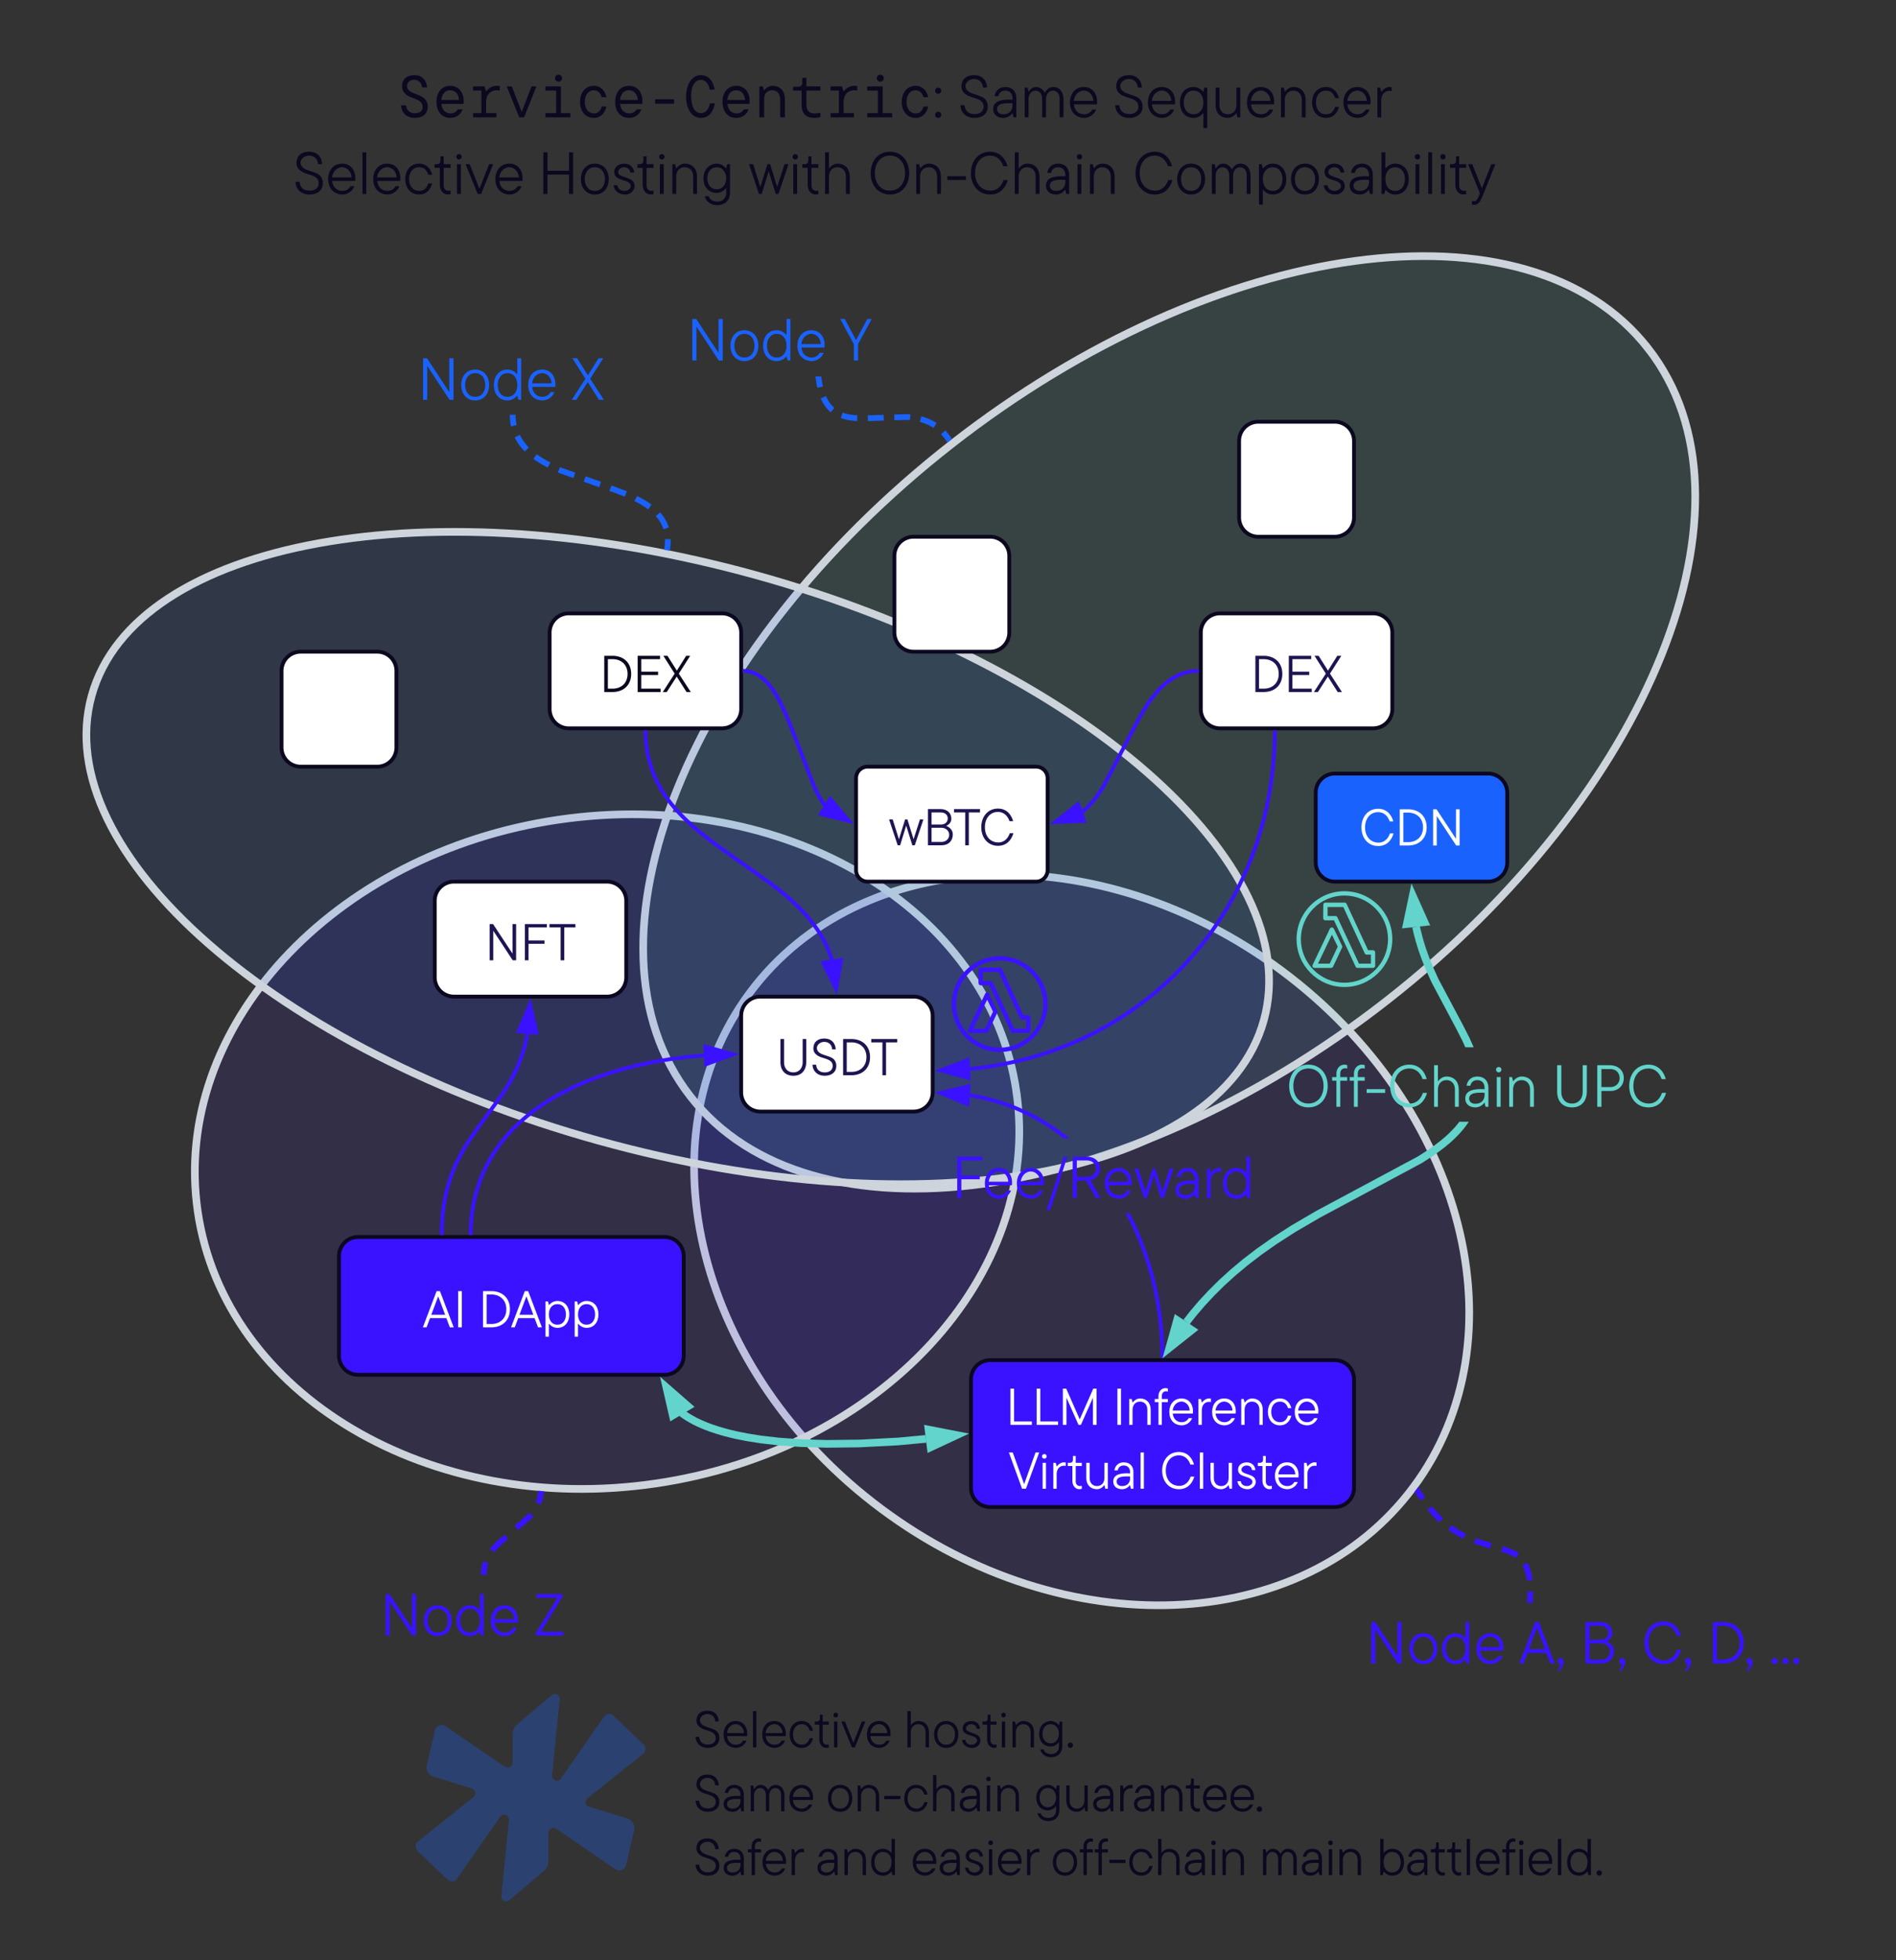 <svg xmlns="http://www.w3.org/2000/svg" xmlns:xlink="http://www.w3.org/1999/xlink" xmlns:lucid="lucid" width="990" height="1023"><rect width="100%" height="100%" fill="#333333" stroke="none"/><g transform="translate(-773 369)" lucid:page-tab-id="0_0"><path d="M1511.02 407.1c-57.75 77.53-182.12 82.63-277.8 11.37-95.66-71.25-126.4-191.87-68.66-269.4 57.75-77.55 182.13-82.64 277.8-11.4 95.67 71.27 126.4 191.9 68.66 269.43z" stroke="#ced4db" stroke-width="4" fill="#3a12ff" fill-opacity=".1"/><path d="M1303.7 200.7c14 95.66-70.33 187.22-188.36 204.5-118.03 17.3-225.07-46.25-239.08-141.9-14-95.67 70.32-187.23 188.35-204.52 118.04-17.28 225.08 46.26 239.1 141.92z" stroke="#ced4db" stroke-width="4" fill="#3a12ff" fill-opacity=".1"/><path d="M1633.6-187.14c62.64 80.28 1.45 232.73-136.67 340.5-138.13 107.76-300.88 130.03-363.5 49.75-62.65-80.27-1.46-232.72 136.66-340.48 138.12-107.77 300.87-130.05 363.5-49.76z" stroke="#ced4db" stroke-width="4" fill="#62d4cb" fill-opacity=".1"/><path d="M1432.9 163.47c-22.55 81.53-177.85 109.72-346.87 62.95-169-46.76-287.74-150.77-265.18-232.3C843.4-87.43 998.7-115.6 1167.73-68.85c169.02 46.77 287.74 150.77 265.18 232.3z" stroke="#ced4db" stroke-width="4" fill="#1a62fd" fill-opacity=".1"/><path d="M1060-38.9a10 10 0 0 1 10-10h80a10 10 0 0 1 10 10v40a10 10 0 0 1-10 10h-80a10 10 0 0 1-10-10z" stroke="#0c0820" stroke-width="2" fill="#fff"/><use xlink:href="#a" transform="matrix(1,0,0,1,1065,-43.902) translate(21.107 36.042)"/><path d="M1220 37.1a6 6 0 0 1 6-6h88a6 6 0 0 1 6 6v48a6 6 0 0 1-6 6h-88a6 6 0 0 1-6-6z" stroke="#0c0820" stroke-width="2" fill="#fff"/><use xlink:href="#b" transform="matrix(1,0,0,1,1225,36.098) translate(12.04 36.042)"/><path d="M1160 161.1a10 10 0 0 1 10-10h80a10 10 0 0 1 10 10v40a10 10 0 0 1-10 10h-80a10 10 0 0 1-10-10z" stroke="#0c0820" stroke-width="2" fill="#fff"/><use xlink:href="#c" transform="matrix(1,0,0,1,1165,156.098) translate(13.24 36.042)"/><path d="M1000 101.1a10 10 0 0 1 10-10h80a10 10 0 0 1 10 10v40a10 10 0 0 1-10 10h-80a10 10 0 0 1-10-10z" stroke="#0c0820" stroke-width="2" fill="#fff"/><use xlink:href="#d" transform="matrix(1,0,0,1,1005,96.098) translate(21.267 36.042)"/><path d="M1400-38.9a10 10 0 0 1 10-10h80a10 10 0 0 1 10 10v40a10 10 0 0 1-10 10h-80a10 10 0 0 1-10-10z" stroke="#0c0820" stroke-width="2" fill="#fff"/><use xlink:href="#e" transform="matrix(1,0,0,1,1405,-43.902) translate(21.107 36.042)"/><path d="M1240-78.9a10 10 0 0 1 10-10h40a10 10 0 0 1 10 10v40a10 10 0 0 1-10 10h-40a10 10 0 0 1-10-10zM1420-138.9a10 10 0 0 1 10-10h40a10 10 0 0 1 10 10v40a10 10 0 0 1-10 10h-40a10 10 0 0 1-10-10zM920-18.9a10 10 0 0 1 10-10h40a10 10 0 0 1 10 10v40a10 10 0 0 1-10 10h-40a10 10 0 0 1-10-10z" stroke="#0c0820" stroke-width="2" fill="#fff"/><path d="M1162-18.87l.9.1.9.13.9.2.87.25.88.32.88.4.9.44.93.54.95.65 1 .77 1.07.93 1.14 1.13 1.24 1.38 1.37 1.76 1.56 2.26 1.83 3.07 2.27 4.44 3.33 7.6 13.53 34.8 2.28 4.45 1.84 3.06 1.34 1.97" stroke="#3a12ff" stroke-width="2" stroke-linejoin="round" fill="none"/><path d="M1162.06-19.84l-.06 1.94-1-.03v-1.95z" stroke="#3a12ff" stroke-width=".05" fill="#3a12ff"/><path d="M1216.25 59.4l-14.58-3.55 4.87-7.9z" stroke="#3a12ff" stroke-width="2" fill="#3a12ff"/><path d="M1398-18.87l-.73.02-1.65.16-1.58.25-1.53.34-1.5.43-1.47.53-1.48.63-1.5.75-1.5.9-1.56 1.04-1.63 1.24-1.7 1.5-1.85 1.82-2 2.27-2.3 2.92-2.7 3.97-3.6 6.04-19.03 36.32-2.73 3.96-2.28 2.92-2.02 2.27-1.84 1.83-1.7 1.5-.13.08" stroke="#3a12ff" stroke-width="2" stroke-linejoin="round" fill="none"/><path d="M1399-17.93l-1 .03-.06-1.95 1.06-.03z" stroke="#3a12ff" stroke-width=".05" fill="#3a12ff"/><path d="M1324.04 59.98l11.8-9.27 3.2 8.7z" stroke="#3a12ff" stroke-width="2" fill="#3a12ff"/><path d="M1438.63 13.1l-.15 7.15-.5 8-.83 7.83-1.13 7.7-1.44 7.54-1.74 7.4-2.02 7.24-2.3 7.1-2.58 6.93-2.85 6.77-3.13 6.62-3.37 6.44-3.63 6.28-3.87 6.1-4.1 5.92-4.36 5.73-4.58 5.54-4.8 5.34-5.03 5.13-5.23 4.9-5.43 4.7-5.64 4.47-5.83 4.23-6 4-6.2 3.75-6.37 3.5-6.53 3.24-6.7 2.98-6.86 2.72-7.02 2.44-7.16 2.17-7.33 1.88-7.47 1.58-7.62 1.3-7.76.97-1.6.14" stroke="#3a12ff" stroke-width="2" stroke-linejoin="round" fill="none"/><path d="M1439.6 13.15l-1.95-.04.02-1h1.95z" stroke="#3a12ff" stroke-width=".05" fill="#3a12ff"/><path d="M1264.23 189.6l14.02-5.34.46 9.25z" stroke="#3a12ff" stroke-width="2" fill="#3a12ff"/><path d="M1110.02 13.1l.04 1.9.17 2.77.28 2.64.38 2.54.47 2.44.56 2.37.65 2.3.74 2.28.82 2.23.93 2.2 1.03 2.2 1.16 2.22 1.28 2.22 1.43 2.26 1.6 2.3 1.82 2.4 2.06 2.48 2.38 2.64 2.78 2.83 3.35 3.15 4.2 3.6 5.76 4.58 11.6 8.36 20.6 14.57 5.78 4.56 4.2 3.62 3.34 3.13 2.77 2.84 2.37 2.63 2.06 2.5 1.8 2.37 1.62 2.3 1.43 2.27 1.28 2.22 1.16 2.2 1.03 2.2.93 2.22.83 2.23.66 1.98" stroke="#3a12ff" stroke-width="2" stroke-linejoin="round" fill="none"/><path d="M1111 13.1l-1.95.04-.02-1.04h1.94z" stroke="#3a12ff" stroke-width=".05" fill="#3a12ff"/><path d="M1209.54 146.9l-6.63-13.46 9.18-1.33z" stroke="#3a12ff" stroke-width="2" fill="#3a12ff"/><path d="M1130 506a6 6 0 0 1 6-6h588a6 6 0 0 1 6 6v118a6 6 0 0 1-6 6h-588a6 6 0 0 1-6-6z" fill="#fff" fill-opacity="0"/><use xlink:href="#f" transform="matrix(1,0,0,1,1135,505) translate(0 37.917)"/><use xlink:href="#g" transform="matrix(1,0,0,1,1135,505) translate(109.733 37.917)"/><use xlink:href="#h" transform="matrix(1,0,0,1,1135,505) translate(0 71.25)"/><use xlink:href="#i" transform="matrix(1,0,0,1,1135,505) translate(69.28 71.25)"/><use xlink:href="#j" transform="matrix(1,0,0,1,1135,505) translate(178.027 71.25)"/><use xlink:href="#k" transform="matrix(1,0,0,1,1135,505) translate(0 104.583)"/><use xlink:href="#l" transform="matrix(1,0,0,1,1135,505) translate(63.76 104.583)"/><use xlink:href="#m" transform="matrix(1,0,0,1,1135,505) translate(113.52 104.583)"/><use xlink:href="#n" transform="matrix(1,0,0,1,1135,505) translate(186.693 104.583)"/><use xlink:href="#o" transform="matrix(1,0,0,1,1135,505) translate(295.52 104.583)"/><use xlink:href="#p" transform="matrix(1,0,0,1,1135,505) translate(356.613 104.583)"/><path d="M980-185.5a6 6 0 0 1 6-6h108a6 6 0 0 1 6 6v27a6 6 0 0 1-6 6H986a6 6 0 0 1-6-6z" fill="none"/><use xlink:href="#q" transform="matrix(1,0,0,1,980,-191.5) translate(11.156 31.167)"/><use xlink:href="#r" transform="matrix(1,0,0,1,980,-191.5) translate(91.08 31.167)"/><path d="M1120-206.5a6 6 0 0 1 6-6h108a6 6 0 0 1 6 6v28a6 6 0 0 1-6 6h-108a6 6 0 0 1-6-6z" fill="none"/><use xlink:href="#q" transform="matrix(1,0,0,1,1120,-212.508) translate(11.731 31.667)"/><use xlink:href="#s" transform="matrix(1,0,0,1,1120,-212.508) translate(91.656 31.667)"/><path d="M1200.5-171.02l.33 2.18.4 1.9m1.7 5.25l.57 1.25.72 1.3.73 1.12.76.98.8.88.8.8.42.34m4.77 2.75l1.14.4 1.57.42 1.9.36 2.44.27 1.07.04m5.53.02l8.3-.25m5.5-.16l7.13-.2 1.16.14m5.44.96l1.05.28 1.88.65 1.7.72 1.56.8 1.37.86m4.23 3.57l1.17 1.32 1.26 1.64.17.25" stroke="#1a62fd" stroke-width="3" stroke-linejoin="round" fill="none"/><path d="M1201.98-171.2l-2.92.42-.25-1.73h3zM1270.05-139.84l-1.18.87-1.16.93-.92-1.38 2.46-1.64z" stroke="#1a62fd" stroke-width=".05" fill="#1a62fd"/><path d="M1121.46-83.34l.06-.4.17-1.67.04-1.55v-.66m-.9-5.63l-.4-1.1-.44-1.07-.53-1.06-.6-1.05-.7-1.07-.8-1.07-.82-.94m-4.23-3.8l-1.82-1.3-2.46-1.5-3.06-1.63m-5.2-2.37l-8.02-3.02m-5.38-1.92l-8.08-2.86m-5.38-1.9l-6.88-2.44-1.16-.52m-5.17-2.43l-2.62-1.4-2.8-1.72-1.9-1.3m-4.3-3.73l-.77-.78-1.13-1.34-1-1.3-.85-1.3-.75-1.3-.46-.93m-1.82-5.4l-.15-.7-.25-1.62-.15-1.7v-.2" stroke="#1a62fd" stroke-width="3" stroke-linejoin="round" fill="none"/><path d="M1122.92-83.14l-.26 1.56-2.9-.55.25-1.48zM1042.2-151l-2.94.07-.05-1.58h2.96z" stroke="#1a62fd" stroke-width=".05" fill="#1a62fd"/><path d="M920-334a6 6 0 0 1 6-6h628a6 6 0 0 1 6 6v68a6 6 0 0 1-6 6H926a6 6 0 0 1-6-6z" fill="none"/><use xlink:href="#t" transform="matrix(1,0,0,1,920,-340) translate(60.051 32.222)"/><use xlink:href="#u" transform="matrix(1,0,0,1,920,-340) translate(353.118 32.222)"/><use xlink:href="#v" transform="matrix(1,0,0,1,920,-340) translate(433.944 32.222)"/><use xlink:href="#w" transform="matrix(1,0,0,1,920,-340) translate(5.918 72.2)"/><use xlink:href="#x" transform="matrix(1,0,0,1,920,-340) translate(133.94 72.2)"/><use xlink:href="#y" transform="matrix(1,0,0,1,920,-340) translate(243.887 72.2)"/><use xlink:href="#z" transform="matrix(1,0,0,1,920,-340) translate(306.264 72.2)"/><use xlink:href="#A" transform="matrix(1,0,0,1,920,-340) translate(444.553 72.2)"/><path d="M950 286.54a10 10 0 0 1 10-10h160a10 10 0 0 1 10 10v51.94a10 10 0 0 1-10 10H960a10 10 0 0 1-10-10z" stroke="#0c0820" stroke-width="2" fill="#3a12ff"/><use xlink:href="#B" transform="matrix(1,0,0,1,955,281.538) translate(38.653 42.167)"/><use xlink:href="#C" transform="matrix(1,0,0,1,955,281.538) translate(67.8 42.167)"/><path d="M1280 350.82a10 10 0 0 1 10-10h180a10 10 0 0 1 10 10v56.67a10 10 0 0 1-10 10h-180a10 10 0 0 1-10-10z" stroke="#0c0820" stroke-width="2" fill="#3a12ff"/><use xlink:href="#D" transform="matrix(1,0,0,1,1285,345.825) translate(13.213 28.76)"/><use xlink:href="#E" transform="matrix(1,0,0,1,1285,345.825) translate(69.053 28.76)"/><use xlink:href="#F" transform="matrix(1,0,0,1,1285,345.825) translate(14.467 62.094)"/><use xlink:href="#G" transform="matrix(1,0,0,1,1285,345.825) translate(93.64 62.094)"/><path d="M1364.55 267.37l2.62 5.56 2.44 5.8 2.25 6.05 2.04 6.28 1.8 6.5 1.57 6.67 1.3 6.86 1.05 7 .75 7.15.45 7.25.13 6.3-1.95.04-.13-6.26-.45-7.17-.74-7.05-1.02-6.93-1.3-6.78-1.54-6.6-1.8-6.42-2-6.2-2.23-5.97-2.42-5.73-2.58-5.5-2.17-4.14h2.2zm-81.76-65.18l4.5.95 4.43 1.13 4.33 1.3 4.24 1.48 4.17 1.66 4.1 1.82 4.03 2 3.96 2.18 3.9 2.36 3.85 2.56 3.8 2.74 3.53 2.8h-3.14l-1.6-1.24-3.7-2.7-3.78-2.5-3.83-2.33-3.9-2.13-3.96-1.97-4.03-1.8-4.08-1.6-4.17-1.46-4.25-1.28-4.34-1.12-4.43-.94-3.17-.53.33-1.93z" stroke="#3a12ff" stroke-width=".05" fill="#3a12ff"/><path d="M1380.97 339.82h-1.94l-.03-1 1.95-.04z" fill="#3a12ff"/><path stroke="#3a12ff" stroke-width=".05" fill="#3a12ff"/><path d="M1278.08 207.15l-13.85-5.75 14.6-3.5z" fill="#3a12ff"/><path d="M1278.94 208.56l-17.86-7.42 18.8-4.5zm-11.57-6.9l9.84 4.07.54-6.56z" stroke="#3a12ff" stroke-width=".05" fill="#3a12ff"/><use xlink:href="#H" transform="matrix(1,0,0,1,1270.051,225.191) translate(0 31.111)"/><path d="M1460 44.7a10 10 0 0 1 10-10h80a10 10 0 0 1 10 10v36.4a10 10 0 0 1-10 10h-80a10 10 0 0 1-10-10z" stroke="#0c0820" stroke-width="2" fill="#1a62fd"/><use xlink:href="#I" transform="matrix(1,0,0,1,1465,39.703) translate(17.693 32.542)"/><path d="M1539.34 217.24l-1.08 1.5-1.23 1.58-1.38 1.62-1.58 1.7-1.82 1.8-2.13 1.94-2.53 2.12-3.1 2.36-3.88 2.74-5.25 3.37-53.22 28.5-12.8 7.47-9.72 6.25-8.16 5.73-7.1 5.47-6.38 5.33-5.8 5.27-5.3 5.26-4.92 5.3-4.58 5.37-3.27 4.2-3.1-2.45 3.32-4.25 4.68-5.5 5.03-5.42 5.43-5.37 5.9-5.38 6.48-5.43 7.25-5.57 8.3-5.83 9.87-6.35 12.92-7.55 53.14-28.46 5.06-3.24 3.75-2.64 2.95-2.27 2.4-2 2-1.82 1.7-1.7 1.48-1.57 1.27-1.5 1.12-1.4h4.8zm-24.4-100.33l1.15 4.4 1.4 4.55 1.72 4.8 2.13 5.25 2.77 6.1 12.74 23.93 3.28 6.43 1.8 3.96.48 1.18h-4.28l-1.56-3.42-3.22-6.33-12.78-24-2.86-6.3-2.2-5.4-1.76-4.95-1.46-4.7-1.2-4.56-.62-2.75 3.86-.86z" stroke="#62d4cb" stroke-width=".05" fill="#62d4cb"/><path d="M1395.34 325.1l-11.76 9.33 4.04-14.45z" fill="#62d4cb"/><path d="M1398.7 324.97l-18.65 14.78 6.4-22.92zm-11.58 4.14l4.86-3.85-3.2-2.12z" stroke="#62d4cb" stroke-width=".05" fill="#62d4cb"/><path d="M1516.8 112.23l-9.2.98 3.1-14.67z" fill="#62d4cb"/><path d="M1519.72 113.9l-14.62 1.56 4.9-23.28zm-9.63-2.94l3.8-.4-2.53-5.67z" stroke="#62d4cb" stroke-width=".05" fill="#62d4cb"/><use xlink:href="#J" transform="matrix(1,0,0,1,1444.782,177.498) translate(0 31.111)"/><use xlink:href="#K" transform="matrix(1,0,0,1,1444.782,177.498) translate(138.693 31.111)"/><path d="M1128.96 368.4l.16.12 1.42 1 1.6 1.04 1.8 1.06 2.02 1.1 2.32 1.1 2.66 1.16 3.1 1.18 3.6 1.2 4.23 1.24 5.05 1.24 6.06 1.22 7.38 1.17 9.05 1.04 11.24.82 13.98.42 17.23-.2 20.32-1.06 14.26-1.34" stroke="#62d4cb" stroke-width="4" stroke-linejoin="round" fill="none"/><path d="M1120.96 355.03l11.3 9.86-7.95 4.75zM1272.58 379.94l-13.6 6.34-1.13-9.2z" stroke="#62d4cb" stroke-width="4" fill="#62d4cb"/><path d="M1018.76 274.54l.06-2.87.23-3.7.38-3.52.5-3.4.62-3.28.75-3.17.85-3.07.98-3 1.08-2.92 1.2-2.85 1.33-2.8 1.45-2.76 1.56-2.73 1.7-2.68 1.85-2.67 2-2.63 2.16-2.6 2.34-2.62 2.54-2.6 2.75-2.57 2.97-2.56 3.25-2.57 3.53-2.57 3.84-2.55 4.2-2.54 4.58-2.5 5.02-2.5 5.5-2.45 6-2.37 6.58-2.3 7.2-2.16 7.8-2 8.48-1.8 9.12-1.54 9.7-1.23 7.64-.64" stroke="#3a12ff" stroke-width="2" stroke-linejoin="round" fill="none"/><path d="M1019.74 274.53l-.02 1h-1.95l.02-1.04z" stroke="#3a12ff" stroke-width=".05" fill="#3a12ff"/><path d="M1155.77 181.22l-14.08 5.18-.37-9.26z" stroke="#3a12ff" stroke-width="2" fill="#3a12ff"/><path d="M1003.66 274.54l.08-3.9.28-4.43.42-4.05.56-3.76.67-3.53.78-3.33.9-3.2 1-3.08 1.12-3.02 1.27-3.02 1.44-3.06 1.67-3.2 2-3.44 2.54-4 3.96-5.7 12.9-17.7 2.54-4 2-3.45 1.66-3.2 1.44-3.05 1.27-3.02 1.13-3.03 1-3.08.9-3.2.77-3.33.43-2.27" stroke="#3a12ff" stroke-width="2" stroke-linejoin="round" fill="none"/><path d="M1004.64 274.53l-.02 1h-1.96l.03-1.04z" stroke="#3a12ff" stroke-width=".05" fill="#3a12ff"/><path d="M1049.72 155.32l3.38 14.62-9.23-.8z" stroke="#3a12ff" stroke-width="2" fill="#3a12ff"/><path d="M960 458.9a6 6 0 0 1 6-6h108a6 6 0 0 1 6 6v28a6 6 0 0 1-6 6H966a6 6 0 0 1-6-6z" fill="none"/><g><use xlink:href="#L" transform="matrix(1,0,0,1,960,452.892) translate(11.591 31.667)"/><use xlink:href="#M" transform="matrix(1,0,0,1,960,452.892) translate(91.516 31.667)"/></g><path d="M1025.66 451.4l.06-1.05.4-2.27.5-1.78m3.33-6.07l.47-.64 2.52-2.74 4.45-3.88m5.23-4.56l7.8-6.8.04-.06m3.55-5.93l.37-.86.66-2.32.32-1.83" stroke="#3a12ff" stroke-width="3" stroke-linejoin="round" fill="none"/><path d="M1027.13 451.44l-.08 1.45h-2.95l.1-1.63zM1057.05 409.25l-.15 1.55-2.94-.28.15-1.52z" stroke="#3a12ff" stroke-width=".05" fill="#3a12ff"/><path d="M1480 473.5a6 6 0 0 1 6-6h228a6 6 0 0 1 6 6v28a6 6 0 0 1-6 6h-228a6 6 0 0 1-6-6z" fill="none"/><g><use xlink:href="#L" transform="matrix(1,0,0,1,1480,467.492) translate(6.227 31.667)"/><use xlink:href="#N" transform="matrix(1,0,0,1,1480,467.492) translate(86.151 31.667)"/><use xlink:href="#O" transform="matrix(1,0,0,1,1480,467.492) translate(118.102 31.667)"/><use xlink:href="#P" transform="matrix(1,0,0,1,1480,467.492) translate(150.271 31.667)"/><use xlink:href="#Q" transform="matrix(1,0,0,1,1480,467.492) translate(184.618 31.667)"/><use xlink:href="#R" transform="matrix(1,0,0,1,1480,467.492) translate(216.787 31.667)"/></g><path d="M1513.45 409.54l2.46 3.7m3.57 4.7l1.14 1.43 3.65 3.87 1.28 1.15m4.56 3.74l1.2.9 3.6 2.27 2.75 1.44m5.42 2.34l.2.1 7.42 2.3.83.23m5.68 1.66l2.75.8 2.23.9 1.56.8 1.2.77.34.25m3.92 4.36l.45.82.6 1.33.54 1.6.5 2 .43 2.63v.04m.28 5.9l-.02 3.35-.06 1.07" stroke="#3a12ff" stroke-width="3" stroke-linejoin="round" fill="none"/><path d="M1514.7 408.76l-2.45 1.63-.58-.88.95-1.22.93-1.28zM1573.4 466.05l-.1 1.44h-2.95l.1-1.63z" stroke="#3a12ff" stroke-width=".05" fill="#3a12ff"/><path d="M1108.8 546.3c1.56-1.2 1.68-3.46.24-4.87l-15.72-15.06c-1.44-1.4-3.84-1.2-4.92.44l-22.56 32.4c-1.44 2.16-4.8.86-4.56-1.74l3.96-39.64c.24-2.28-2.4-3.7-4.2-2.17l-18.12 15.38c-1.44 1.2-2.28 3.03-2.28 4.98v14.85c0 2.06-2.28 3.25-3.96 2.17l-31.08-21.23c-2.04-1.42-4.92-.34-5.52 2.16l-4.2 18.2c-.6 2.6.84 5.2 3.36 5.95l20.16 6.3c1.92.64 2.4 3.13.84 4.43L991.2 592c-1.56 1.2-1.56 3.48-.24 4.9l15.72 15.04c1.44 1.4 3.84 1.2 4.92-.43l22.56-32.38c1.44-2.16 4.8-.86 4.56 1.74l-3.96 39.64c-.24 2.27 2.4 3.68 4.2 2.17l18.12-15.38c1.44-1.2 2.28-3.05 2.28-5v-14.84c0-2.06 2.28-3.25 3.96-2.16l31.08 21.23c2.04 1.4 4.92.32 5.52-2.17l4.2-18.2c.6-2.6-.84-5.2-3.36-6.06l-20.28-6.28c-1.92-.55-2.4-3.15-.72-4.34l29.04-23.18z" stroke="#000" stroke-opacity="0" fill="#1a62fd" fill-opacity=".3"/><path d="M1295 177.75c-12.55 0-22.75-10.2-22.75-22.75s10.2-22.75 22.75-22.75 22.75 10.2 22.75 22.75-10.2 22.75-22.75 22.75zm0-47.75c-13.8 0-25 11.2-25 25s11.2 25 25 25 25-11.2 25-25-11.2-25-25-25zm-7.7 37.8h-6.1l7.25-15.1 3.05 6.25-4.2 8.85zm2.15-18.25c-.2-.4-.6-.65-1.05-.65-.4 0-.8.25-1 .65l-9 18.9c-.15.35-.15.75.05 1.1.2.3.6.5.95.5h8.65c.4 0 .8-.25 1-.65l4.7-9.95c.15-.3.15-.65 0-1l-4.3-8.9zm19.35 18.25h-6.2l-11.3-24.2c-.15-.4-.55-.65-1-.65h-4.1v-4.7h8.2l11.2 24.2c.2.4.6.65 1.05.65h2.15v4.7zm1.1-7h-2.55l-11.2-24.15c-.2-.45-.6-.7-1-.7h-10.1c-.6 0-1.1.5-1.1 1.15l-.05 6.95c0 .3.15.6.35.8.2.25.5.35.8.35h4.5l11.3 24.2c.15.4.55.65 1 .65h8.05c.65 0 1.15-.5 1.15-1.15v-6.95c0-.6-.5-1.15-1.15-1.15z" stroke="#000" stroke-opacity="0" fill="#3a12ff"/><path d="M1475 143.85c-12.55 0-22.75-10.2-22.75-22.75s10.2-22.75 22.75-22.75 22.75 10.2 22.75 22.75-10.2 22.75-22.75 22.75zm0-47.75c-13.8 0-25 11.2-25 25s11.2 25 25 25 25-11.2 25-25-11.2-25-25-25zm-7.7 37.8h-6.1l7.25-15.1 3.05 6.25-4.2 8.85zm2.15-18.25c-.2-.4-.6-.65-1.05-.65-.4 0-.8.25-1 .65l-9 18.9c-.15.35-.15.75.05 1.1.2.3.6.5.95.5h8.65c.4 0 .8-.25 1-.65l4.7-9.95c.15-.3.15-.65 0-1l-4.3-8.9zm19.35 18.25h-6.2l-11.3-24.2c-.15-.4-.55-.65-1-.65h-4.1v-4.7h8.2l11.2 24.2c.2.4.6.65 1.05.65h2.15v4.7zm1.1-7h-2.55l-11.2-24.15c-.2-.45-.6-.7-1-.7h-10.1c-.6 0-1.1.5-1.1 1.15l-.05 6.95c0 .3.15.6.35.8.2.25.5.35.8.35h4.5l11.3 24.2c.15.4.55.65 1 .65h8.05c.65 0 1.15-.5 1.15-1.15v-6.95c0-.6-.5-1.15-1.15-1.15z" stroke="#000" stroke-opacity="0" fill="#62d4cb"/><defs><path fill="#0c0820" d="M610-350C610-141 473-8 267 0H89v-700h178c206 8 343 141 343 350zm-70 0c0-167-109-277-273-285H159v570h108c164-8 273-118 273-285" id="S"/><path fill="#0c0820" d="M159-328v263h373V0H89v-700h433v65H159v242h325v65H159" id="T"/><path fill="#0c0820" d="M325-355L556 0h-82L284-298 92 0H15l230-355L26-700h80l181 287 180-287h78" id="U"/><g id="a"><use transform="matrix(0.027,0,0,0.027,0,0)" xlink:href="#S"/><use transform="matrix(0.027,0,0,0.027,17.44,0)" xlink:href="#T"/><use transform="matrix(0.027,0,0,0.027,32.56,0)" xlink:href="#U"/></g><path fill="#1f1452" d="M481-117l123-383h67L504 0h-47L338-381 221 0h-47L7-500h70l121 383 119-383h45" id="V"/><path fill="#1f1452" d="M441-376c63 22 134 83 129 174C565-75 479 0 349 0H89v-700h249c118 3 199 67 204 181 2 75-49 123-101 143zm31-143c0-73-57-116-134-116H159v233h179c77 2 134-43 134-117zm28 317c1-80-68-137-151-137H159v274h190c83 2 152-57 151-137" id="W"/><path fill="#1f1452" d="M303 0h-70v-635H17v-65h502v65H303V0" id="X"/><path fill="#1f1452" d="M368 10C170 10 44-146 44-350s126-360 324-360c161 0 256 111 292 244h-70c-31-94-104-179-222-179-159 0-254 129-254 295S209-60 368-55c121 4 196-84 227-179h70C628-100 532 10 368 10" id="Y"/><g id="b"><use transform="matrix(0.027,0,0,0.027,0,0)" xlink:href="#V"/><use transform="matrix(0.027,0,0,0.027,18.08,0)" xlink:href="#W"/><use transform="matrix(0.027,0,0,0.027,33.653,0)" xlink:href="#X"/><use transform="matrix(0.027,0,0,0.027,47.147,0)" xlink:href="#Y"/></g><path fill="#1f1452" d="M334 10C177 10 84-93 84-251v-449h70v449c-2 114 69 197 180 196 110 1 180-82 180-196v-449h70v449C580-94 491 10 334 10" id="Z"/><path fill="#1f1452" d="M505-180C504-57 411 10 279 10 142 10 49-77 44-204h70c6 93 67 150 166 149 89 2 155-44 155-125 0-141-183-136-277-191-51-30-99-73-97-154 4-120 87-185 212-185 135 0 212 82 221 209h-70c-4-85-62-144-151-144-109 0-185 104-120 185 70 88 264 76 323 176 19 27 29 61 29 104" id="aa"/><path fill="#1f1452" d="M610-350C610-141 473-8 267 0H89v-700h178c206 8 343 141 343 350zm-70 0c0-167-109-277-273-285H159v570h108c164-8 273-118 273-285" id="ab"/><g id="c"><use transform="matrix(0.027,0,0,0.027,0,0)" xlink:href="#Z"/><use transform="matrix(0.027,0,0,0.027,17.813,0)" xlink:href="#aa"/><use transform="matrix(0.027,0,0,0.027,32.587,0)" xlink:href="#ab"/><use transform="matrix(0.027,0,0,0.027,49.227,0)" xlink:href="#X"/></g><path fill="#1f1452" d="M531-129v-571h70V0h-66L159-571V0H89v-700h66" id="ac"/><path fill="#1f1452" d="M514-700v65H159v252h309v65H159V0H89v-700h425" id="ad"/><g id="d"><use transform="matrix(0.027,0,0,0.027,0,0)" xlink:href="#ac"/><use transform="matrix(0.027,0,0,0.027,18.4,0)" xlink:href="#ad"/><use transform="matrix(0.027,0,0,0.027,33.173,0)" xlink:href="#X"/></g><path fill="#1f1452" d="M159-328v263h373V0H89v-700h433v65H159v242h325v65H159" id="ae"/><path fill="#1f1452" d="M325-355L556 0h-82L284-298 92 0H15l230-355L26-700h80l181 287 180-287h78" id="af"/><g id="e"><use transform="matrix(0.027,0,0,0.027,0,0)" xlink:href="#ab"/><use transform="matrix(0.027,0,0,0.027,17.44,0)" xlink:href="#ae"/><use transform="matrix(0.027,0,0,0.027,32.56,0)" xlink:href="#af"/></g><path fill="#0c0820" d="M505-180C504-57 411 10 279 10 142 10 49-77 44-204h70c6 93 67 150 166 149 89 2 155-44 155-125 0-141-183-136-277-191-51-30-99-73-97-154 4-120 87-185 212-185 135 0 212 82 221 209h-70c-4-85-62-144-151-144-109 0-185 104-120 185 70 88 264 76 323 176 19 27 29 61 29 104" id="ag"/><path fill="#0c0820" d="M274-510c152 0 240 127 220 292H106c8 94 72 167 170 167 61 0 108-26 139-79h65C454-55 373 11 274 10 127 3 39-98 39-250c0-149 90-260 235-260zm158 233c1-120-122-218-236-151-47 27-85 84-91 151h327" id="ah"/><path fill="#0c0820" d="M142 0H77v-700h65V0" id="ai"/><path fill="#0c0820" d="M274 10C129 10 39-101 39-250s90-260 235-260c122 0 194 85 218 187h-65c-20-70-68-126-153-126-108 0-170 86-170 199S166-51 274-51c86 0 132-55 153-126h65C468-74 395 10 274 10" id="aj"/><path fill="#0c0820" d="M286 2C181 35 104-45 104-150v-289H15v-61c58 4 100-4 100-60v-73h54v133h117v61H169v290c-5 73 49 113 117 92V2" id="ak"/><path fill="#0c0820" d="M137 0H72v-500h65V0zm-32-580c-25 1-46-20-45-45-1-26 20-45 45-45 26-1 46 19 45 45 1 25-20 46-45 45" id="al"/><path fill="#0c0820" d="M240-87l163-413h68L269 0h-58L7-500h70" id="am"/><g id="f"><use transform="matrix(0.027,0,0,0.027,0,0)" xlink:href="#ag"/><use transform="matrix(0.027,0,0,0.027,14.773,0)" xlink:href="#ah"/><use transform="matrix(0.027,0,0,0.027,29.093,0)" xlink:href="#ai"/><use transform="matrix(0.027,0,0,0.027,34.933,0)" xlink:href="#ah"/><use transform="matrix(0.027,0,0,0.027,49.253,0)" xlink:href="#aj"/><use transform="matrix(0.027,0,0,0.027,63.013,0)" xlink:href="#ak"/><use transform="matrix(0.027,0,0,0.027,71.547,0)" xlink:href="#al"/><use transform="matrix(0.027,0,0,0.027,77.12,0)" xlink:href="#am"/><use transform="matrix(0.027,0,0,0.027,89.6,0)" xlink:href="#ah"/></g><path fill="#0c0820" d="M288-449c-90-1-146 65-146 159V0H77v-700h65v268h5c26-39 81-80 147-78 126 5 199 90 199 220V0h-65v-290c2-92-54-159-140-159" id="an"/><path fill="#0c0820" d="M274 10C129 10 39-101 39-250s90-260 235-260 235 111 235 260S419 10 274 10zm0-61c108 0 170-86 170-199s-62-199-170-199-170 86-170 199S166-51 274-51" id="ao"/><path fill="#0c0820" d="M372-205c66 103-25 223-149 215C121 3 51-53 39-145h65c7 57 53 94 119 94 77 0 139-68 90-124-69-78-261-46-261-195 0-157 246-184 310-66 15 23 23 49 25 76h-65c-6-55-44-89-106-89-83 0-134 85-70 131 61 40 186 52 226 113" id="ap"/><path fill="#0c0820" d="M283-449c-90-1-146 65-146 159V0H72v-500h48l17 68h5c26-39 81-80 147-78 126 5 199 90 199 220V0h-65v-290c2-92-54-159-140-159" id="aq"/><path fill="#0c0820" d="M487-17c-4 129-84 204-214 207-109 1-192-62-212-151h65c18 55 73 91 147 90 87 2 151-59 149-146v-79h-5c-30 39-84 79-154 79C125-17 39-122 39-263c0-142 86-240 224-247 70 0 124 39 154 78h5l17-68h48v483zM263-78c99 0 159-82 159-185 0-104-60-186-159-186-100 0-159 82-159 186S163-78 263-78" id="ar"/><path fill="#0c0820" d="M91 10c-28 1-53-24-52-52-1-28 24-53 52-52 28-1 53 24 52 52 1 28-24 53-52 52" id="as"/><g id="g"><use transform="matrix(0.027,0,0,0.027,0,0)" xlink:href="#an"/><use transform="matrix(0.027,0,0,0.027,14.933,0)" xlink:href="#ao"/><use transform="matrix(0.027,0,0,0.027,29.547,0)" xlink:href="#ap"/><use transform="matrix(0.027,0,0,0.027,40.88,0)" xlink:href="#ak"/><use transform="matrix(0.027,0,0,0.027,49.413,0)" xlink:href="#al"/><use transform="matrix(0.027,0,0,0.027,54.987,0)" xlink:href="#aq"/><use transform="matrix(0.027,0,0,0.027,69.787,0)" xlink:href="#ar"/><use transform="matrix(0.027,0,0,0.027,84.693,0)" xlink:href="#as"/></g><path fill="#0c0820" d="M245-510c112 0 185 72 185 185V0h-48l-17-68h-5c-26 40-83 80-154 78C109 8 40-46 40-140c0-144 160-166 325-156 9-92-38-153-120-153-68-1-107 39-118 94H62c14-91 80-155 183-155zM213-51c103 0 166-72 152-186-118-3-255-7-260 97 1 58 45 90 108 89" id="at"/><path fill="#0c0820" d="M560-510c108 6 165 89 165 204V0h-65v-306c1-82-37-142-112-143-70 0-117 66-117 143V0h-65v-306c2-80-39-142-112-143-71 0-117 66-117 143V0H72v-500h48l17 68h5c23-37 62-78 123-78 73 0 123 52 145 99 25-48 74-102 150-99" id="au"/><g id="h"><use transform="matrix(0.027,0,0,0.027,0,0)" xlink:href="#ag"/><use transform="matrix(0.027,0,0,0.027,14.773,0)" xlink:href="#at"/><use transform="matrix(0.027,0,0,0.027,28.027,0)" xlink:href="#au"/><use transform="matrix(0.027,0,0,0.027,49.147,0)" xlink:href="#ah"/></g><path fill="#0c0820" d="M351-234H39v-63h312v63" id="av"/><g id="i"><use transform="matrix(0.027,0,0,0.027,0,0)" xlink:href="#ao"/><use transform="matrix(0.027,0,0,0.027,14.613,0)" xlink:href="#aq"/><use transform="matrix(0.027,0,0,0.027,29.413,0)" xlink:href="#av"/><use transform="matrix(0.027,0,0,0.027,39.813,0)" xlink:href="#aj"/><use transform="matrix(0.027,0,0,0.027,53.84,0)" xlink:href="#an"/><use transform="matrix(0.027,0,0,0.027,68.773,0)" xlink:href="#at"/><use transform="matrix(0.027,0,0,0.027,82.027,0)" xlink:href="#al"/><use transform="matrix(0.027,0,0,0.027,87.6,0)" xlink:href="#aq"/></g><path fill="#0c0820" d="M266 10C140 5 67-80 67-210v-290h65v290c-2 92 54 159 140 159 90 1 146-65 146-159v-290h65V0h-48l-17-68h-5c-26 39-81 80-147 78" id="aw"/><path fill="#0c0820" d="M313-441c-106-21-176 52-176 155V0H72v-500h48l17 68h5c28-42 96-94 171-74v65" id="ax"/><g id="j"><use transform="matrix(0.027,0,0,0.027,0,0)" xlink:href="#ar"/><use transform="matrix(0.027,0,0,0.027,14.907,0)" xlink:href="#aw"/><use transform="matrix(0.027,0,0,0.027,29.707,0)" xlink:href="#at"/><use transform="matrix(0.027,0,0,0.027,42.96,0)" xlink:href="#ax"/><use transform="matrix(0.027,0,0,0.027,50.987,0)" xlink:href="#at"/><use transform="matrix(0.027,0,0,0.027,64.24,0)" xlink:href="#aq"/><use transform="matrix(0.027,0,0,0.027,78.773,0)" xlink:href="#ak"/><use transform="matrix(0.027,0,0,0.027,87.04,0)" xlink:href="#ah"/><use transform="matrix(0.027,0,0,0.027,101.36,0)" xlink:href="#ah"/><use transform="matrix(0.027,0,0,0.027,115.147,0)" xlink:href="#as"/></g><path fill="#0c0820" d="M282-643c-68-22-122 19-117 92v51h117v61H165V0h-65v-439H28v-61h72v-50c-4-105 77-185 182-152v59" id="ay"/><g id="k"><use transform="matrix(0.027,0,0,0.027,0,0)" xlink:href="#ag"/><use transform="matrix(0.027,0,0,0.027,14.773,0)" xlink:href="#at"/><use transform="matrix(0.027,0,0,0.027,27.76,0)" xlink:href="#ay"/><use transform="matrix(0.027,0,0,0.027,35.067,0)" xlink:href="#ah"/><use transform="matrix(0.027,0,0,0.027,49.387,0)" xlink:href="#ax"/></g><path fill="#0c0820" d="M269 10C125 10 39-101 39-250s86-260 230-260c71 0 129 39 160 78h5v-268h65V0h-48l-17-68h-5c-32 39-88 78-160 78zm0-61c107 0 165-87 165-199s-58-199-165-199-165 87-165 199S162-51 269-51" id="az"/><g id="l"><use transform="matrix(0.027,0,0,0.027,0,0)" xlink:href="#at"/><use transform="matrix(0.027,0,0,0.027,13.253,0)" xlink:href="#aq"/><use transform="matrix(0.027,0,0,0.027,28.053,0)" xlink:href="#az"/></g><g id="m"><use transform="matrix(0.027,0,0,0.027,0,0)" xlink:href="#ah"/><use transform="matrix(0.027,0,0,0.027,14.053,0)" xlink:href="#at"/><use transform="matrix(0.027,0,0,0.027,27.307,0)" xlink:href="#ap"/><use transform="matrix(0.027,0,0,0.027,38.907,0)" xlink:href="#al"/><use transform="matrix(0.027,0,0,0.027,44.48,0)" xlink:href="#ah"/><use transform="matrix(0.027,0,0,0.027,58.8,0)" xlink:href="#ax"/></g><g id="n"><use transform="matrix(0.027,0,0,0.027,0,0)" xlink:href="#ao"/><use transform="matrix(0.027,0,0,0.027,14.347,0)" xlink:href="#ay"/><use transform="matrix(0.027,0,0,0.027,22.187,0)" xlink:href="#ay"/><use transform="matrix(0.027,0,0,0.027,29.493,0)" xlink:href="#av"/><use transform="matrix(0.027,0,0,0.027,39.893,0)" xlink:href="#aj"/><use transform="matrix(0.027,0,0,0.027,53.92,0)" xlink:href="#an"/><use transform="matrix(0.027,0,0,0.027,68.853,0)" xlink:href="#at"/><use transform="matrix(0.027,0,0,0.027,82.107,0)" xlink:href="#al"/><use transform="matrix(0.027,0,0,0.027,87.68,0)" xlink:href="#aq"/></g><g id="o"><use transform="matrix(0.027,0,0,0.027,0,0)" xlink:href="#au"/><use transform="matrix(0.027,0,0,0.027,21.12,0)" xlink:href="#at"/><use transform="matrix(0.027,0,0,0.027,34.373,0)" xlink:href="#al"/><use transform="matrix(0.027,0,0,0.027,39.947,0)" xlink:href="#aq"/></g><path fill="#0c0820" d="M307 10c-72 0-128-39-160-78h-5L125 0H77v-700h65v268h5c31-39 89-78 160-78 144 0 230 111 230 260S451 10 307 10zm0-61c107 0 165-87 165-199s-58-199-165-199-165 87-165 199S200-51 307-51" id="aA"/><g id="p"><use transform="matrix(0.027,0,0,0.027,0,0)" xlink:href="#aA"/><use transform="matrix(0.027,0,0,0.027,15.093,0)" xlink:href="#at"/><use transform="matrix(0.027,0,0,0.027,28.08,0)" xlink:href="#ak"/><use transform="matrix(0.027,0,0,0.027,36.613,0)" xlink:href="#ak"/><use transform="matrix(0.027,0,0,0.027,45.147,0)" xlink:href="#ai"/><use transform="matrix(0.027,0,0,0.027,50.987,0)" xlink:href="#ah"/><use transform="matrix(0.027,0,0,0.027,65.04,0)" xlink:href="#ay"/><use transform="matrix(0.027,0,0,0.027,72.88,0)" xlink:href="#al"/><use transform="matrix(0.027,0,0,0.027,78.453,0)" xlink:href="#ah"/><use transform="matrix(0.027,0,0,0.027,92.773,0)" xlink:href="#ai"/><use transform="matrix(0.027,0,0,0.027,98.613,0)" xlink:href="#az"/><use transform="matrix(0.027,0,0,0.027,113.973,0)" xlink:href="#as"/></g><path fill="#1a62fd" d="M531-129v-571h70V0h-66L159-571V0H89v-700h66" id="aB"/><path fill="#1a62fd" d="M274 10C129 10 39-101 39-250s90-260 235-260 235 111 235 260S419 10 274 10zm0-61c108 0 170-86 170-199s-62-199-170-199-170 86-170 199S166-51 274-51" id="aC"/><path fill="#1a62fd" d="M269 10C125 10 39-101 39-250s86-260 230-260c71 0 129 39 160 78h5v-268h65V0h-48l-17-68h-5c-32 39-88 78-160 78zm0-61c107 0 165-87 165-199s-58-199-165-199-165 87-165 199S162-51 269-51" id="aD"/><path fill="#1a62fd" d="M274-510c152 0 240 127 220 292H106c8 94 72 167 170 167 61 0 108-26 139-79h65C454-55 373 11 274 10 127 3 39-98 39-250c0-149 90-260 235-260zm158 233c1-120-122-218-236-151-47 27-85 84-91 151h327" id="aE"/><g id="q"><use transform="matrix(0.031,0,0,0.031,0,0)" xlink:href="#aB"/><use transform="matrix(0.031,0,0,0.031,21.467,0)" xlink:href="#aC"/><use transform="matrix(0.031,0,0,0.031,38.516,0)" xlink:href="#aD"/><use transform="matrix(0.031,0,0,0.031,56.436,0)" xlink:href="#aE"/></g><path fill="#1a62fd" d="M325-355L556 0h-82L284-298 92 0H15l230-355L26-700h80l181 287 180-287h78" id="aF"/><use transform="matrix(0.031,0,0,0.031,0,0)" xlink:href="#aF" id="r"/><path fill="#1a62fd" d="M269-344l190-356h73L302-274V0h-70v-274L2-700h76" id="aG"/><use transform="matrix(0.031,0,0,0.031,0,0)" xlink:href="#aG" id="s"/><path fill="#0c0820" d="M525-173C521-51 436 9 308 10 168 8 86-72 75-202h85c6 80 63 135 149 134 75-1 131-33 131-104 0-134-172-138-256-194-48-33-94-82-92-164 5-116 86-180 207-180 131 0 206 84 216 207h-85c-6-76-52-124-131-129-96-6-156 89-103 164 43 60 170 81 233 122 53 31 98 85 96 173" id="aH"/><path fill="#0c0820" d="M512-134C481-53 411 10 303 10 154 10 70-106 70-260s84-270 233-270c157 0 243 133 223 304H133v-66h343l-29 57c4-15 6-27 6-35-3-103-52-185-150-185-104 0-151 85-153 195 2 109 50 189 153 195 63 0 104-28 128-69h81" id="aI"/><path fill="#0c0820" d="M535-451c-140-23-230 56-230 187v194h173V0H85v-70h140v-380H85v-70h194l23 82h5c37-55 129-112 228-87v74" id="aJ"/><path fill="#0c0820" d="M260 0L50-520h85L306-80h-8l169-440h83L342 0h-82" id="aK"/><path fill="#0c0820" d="M100 0v-70h180v-380H100v-70h260v450h160V0H100zm279-658c1 32-27 59-59 58-32 1-60-26-59-58-1-34 26-60 59-60s60 26 59 60" id="aL"/><path fill="#0c0820" d="M525-181C502-78 433 10 313 10 167 10 80-107 80-259c0-153 86-271 233-271 120 0 190 88 212 191h-80c-17-61-58-116-132-116-101 0-153 88-153 196 0 107 53 190 153 194 73 3 117-55 132-116h80" id="aM"/><path fill="#0c0820" d="M140-229v-75h320v75H140" id="aN"/><path fill="#0c0820" d="M545-235C520-106 455 10 310 10c-341 0-327-725 0-720 145 2 208 116 231 245h-82c-14-81-61-165-149-165-169 0-190 265-144 426 20 71 63 134 144 134 91 0 136-83 152-165h83" id="aO"/><path fill="#0c0820" d="M306-455c-87 0-136 59-136 148V0H90v-520h59l18 65h5c24-37 83-77 148-75 127 5 200 91 200 221V0h-80v-307c-2-88-49-148-134-148" id="aP"/><path fill="#0c0820" d="M280-207c0 91 46 143 138 142 31 0 63-4 97-11v72c-30 9-64 14-101 14-140-1-214-75-214-213v-247H55v-65c69-2 155 18 155-60v-90h70v145h235v70H280v243" id="aQ"/><path fill="#0c0820" d="M91-396c-28 1-53-24-52-52-1-28 24-53 52-52 28-1 53 24 52 52 1 28-24 53-52 52zm0 406c-28 1-53-24-52-52-1-28 24-53 52-52 28-1 53 24 52 52 1 28-24 53-52 52" id="aR"/><g id="t"><use transform="matrix(0.031,0,0,0.031,0,0)" xlink:href="#aH"/><use transform="matrix(0.031,0,0,0.031,18.667,0)" xlink:href="#aI"/><use transform="matrix(0.031,0,0,0.031,37.333,0)" xlink:href="#aJ"/><use transform="matrix(0.031,0,0,0.031,56,0)" xlink:href="#aK"/><use transform="matrix(0.031,0,0,0.031,74.667,0)" xlink:href="#aL"/><use transform="matrix(0.031,0,0,0.031,93.333,0)" xlink:href="#aM"/><use transform="matrix(0.031,0,0,0.031,112,0)" xlink:href="#aI"/><use transform="matrix(0.031,0,0,0.031,130.667,0)" xlink:href="#aN"/><use transform="matrix(0.031,0,0,0.031,149.333,0)" xlink:href="#aO"/><use transform="matrix(0.031,0,0,0.031,168,0)" xlink:href="#aI"/><use transform="matrix(0.031,0,0,0.031,186.667,0)" xlink:href="#aP"/><use transform="matrix(0.031,0,0,0.031,205.333,0)" xlink:href="#aQ"/><use transform="matrix(0.031,0,0,0.031,224,0)" xlink:href="#aJ"/><use transform="matrix(0.031,0,0,0.031,242.667,0)" xlink:href="#aL"/><use transform="matrix(0.031,0,0,0.031,261.333,0)" xlink:href="#aM"/><use transform="matrix(0.031,0,0,0.031,280,0)" xlink:href="#aR"/></g><g id="u"><use transform="matrix(0.031,0,0,0.031,0,0)" xlink:href="#ag"/><use transform="matrix(0.031,0,0,0.031,17.236,0)" xlink:href="#at"/><use transform="matrix(0.031,0,0,0.031,32.698,0)" xlink:href="#au"/><use transform="matrix(0.031,0,0,0.031,57.338,0)" xlink:href="#ah"/></g><path fill="#0c0820" d="M269-510c72 0 128 39 160 78h5l17-68h48v680h-65V-68h-5c-31 39-89 78-160 78C125 10 39-101 39-250s86-260 230-260zm0 459c107 0 165-87 165-199s-58-199-165-199-165 87-165 199S162-51 269-51" id="aS"/><g id="v"><use transform="matrix(0.031,0,0,0.031,0,0)" xlink:href="#ag"/><use transform="matrix(0.031,0,0,0.031,17.236,0)" xlink:href="#ah"/><use transform="matrix(0.031,0,0,0.031,33.942,0)" xlink:href="#aS"/><use transform="matrix(0.031,0,0,0.031,51.707,0)" xlink:href="#aw"/><use transform="matrix(0.031,0,0,0.031,68.973,0)" xlink:href="#ah"/><use transform="matrix(0.031,0,0,0.031,85.68,0)" xlink:href="#aq"/><use transform="matrix(0.031,0,0,0.031,102.947,0)" xlink:href="#aj"/><use transform="matrix(0.031,0,0,0.031,119.311,0)" xlink:href="#ah"/><use transform="matrix(0.031,0,0,0.031,136.018,0)" xlink:href="#ax"/></g><g id="w"><use transform="matrix(0.031,0,0,0.031,0,0)" xlink:href="#ag"/><use transform="matrix(0.031,0,0,0.031,17.236,0)" xlink:href="#ah"/><use transform="matrix(0.031,0,0,0.031,33.942,0)" xlink:href="#ai"/><use transform="matrix(0.031,0,0,0.031,40.756,0)" xlink:href="#ah"/><use transform="matrix(0.031,0,0,0.031,57.462,0)" xlink:href="#aj"/><use transform="matrix(0.031,0,0,0.031,73.516,0)" xlink:href="#ak"/><use transform="matrix(0.031,0,0,0.031,83.471,0)" xlink:href="#al"/><use transform="matrix(0.031,0,0,0.031,89.973,0)" xlink:href="#am"/><use transform="matrix(0.031,0,0,0.031,104.533,0)" xlink:href="#ah"/></g><path fill="#0c0820" d="M521-390v-310h70V0h-70v-325H159V0H89v-700h70v310h362" id="aT"/><g id="x"><use transform="matrix(0.031,0,0,0.031,0,0)" xlink:href="#aT"/><use transform="matrix(0.031,0,0,0.031,21.156,0)" xlink:href="#ao"/><use transform="matrix(0.031,0,0,0.031,38.204,0)" xlink:href="#ap"/><use transform="matrix(0.031,0,0,0.031,51.427,0)" xlink:href="#ak"/><use transform="matrix(0.031,0,0,0.031,61.382,0)" xlink:href="#al"/><use transform="matrix(0.031,0,0,0.031,67.884,0)" xlink:href="#aq"/><use transform="matrix(0.031,0,0,0.031,85.151,0)" xlink:href="#ar"/></g><path fill="#0c0820" d="M481-117l123-383h67L504 0h-47L338-381 221 0h-47L7-500h70l121 383 119-383h45" id="aU"/><g id="y"><use transform="matrix(0.031,0,0,0.031,0,0)" xlink:href="#aU"/><use transform="matrix(0.031,0,0,0.031,21.093,0)" xlink:href="#al"/><use transform="matrix(0.031,0,0,0.031,27.596,0)" xlink:href="#ak"/><use transform="matrix(0.031,0,0,0.031,37.551,0)" xlink:href="#an"/></g><path fill="#0c0820" d="M368 10C170 10 44-146 44-350s126-360 324-360 325 155 325 360S566 10 368 10zm0-65c160 0 255-128 255-295s-95-295-255-295c-159 0-254 129-254 295S209-55 368-55" id="aV"/><path fill="#0c0820" d="M368 10C170 10 44-146 44-350s126-360 324-360c161 0 256 111 292 244h-70c-31-94-104-179-222-179-159 0-254 129-254 295S209-60 368-55c121 4 196-84 227-179h70C628-100 532 10 368 10" id="aW"/><g id="z"><use transform="matrix(0.031,0,0,0.031,0,0)" xlink:href="#aV"/><use transform="matrix(0.031,0,0,0.031,22.929,0)" xlink:href="#aq"/><use transform="matrix(0.031,0,0,0.031,40.196,0)" xlink:href="#av"/><use transform="matrix(0.031,0,0,0.031,52.329,0)" xlink:href="#aW"/><use transform="matrix(0.031,0,0,0.031,74.231,0)" xlink:href="#an"/><use transform="matrix(0.031,0,0,0.031,91.653,0)" xlink:href="#at"/><use transform="matrix(0.031,0,0,0.031,107.116,0)" xlink:href="#al"/><use transform="matrix(0.031,0,0,0.031,113.618,0)" xlink:href="#aq"/></g><path fill="#0c0820" d="M302 10c-71 0-129-39-160-78h-5v248H72v-680h48l17 68h5c32-39 88-78 160-78 144 0 230 111 230 260S446 10 302 10zm0-61c107 0 165-87 165-199s-58-199-165-199-165 87-165 199S195-51 302-51" id="aX"/><path fill="#0c0820" d="M399-500h68L246 50c-37 80-53 124-135 135-11 0-24-3-39-8v-59c91 30 107-67 134-129L7-500h70L240-94" id="aY"/><g id="A"><use transform="matrix(0.031,0,0,0.031,0,0)" xlink:href="#aW"/><use transform="matrix(0.031,0,0,0.031,21.902,0)" xlink:href="#ao"/><use transform="matrix(0.031,0,0,0.031,38.951,0)" xlink:href="#au"/><use transform="matrix(0.031,0,0,0.031,63.591,0)" xlink:href="#aX"/><use transform="matrix(0.031,0,0,0.031,81.356,0)" xlink:href="#ao"/><use transform="matrix(0.031,0,0,0.031,98.404,0)" xlink:href="#ap"/><use transform="matrix(0.031,0,0,0.031,111.938,0)" xlink:href="#at"/><use transform="matrix(0.031,0,0,0.031,127.4,0)" xlink:href="#aA"/><use transform="matrix(0.031,0,0,0.031,145.32,0)" xlink:href="#al"/><use transform="matrix(0.031,0,0,0.031,151.822,0)" xlink:href="#ai"/><use transform="matrix(0.031,0,0,0.031,158.636,0)" xlink:href="#al"/><use transform="matrix(0.031,0,0,0.031,165.138,0)" xlink:href="#ak"/><use transform="matrix(0.031,0,0,0.031,174.782,0)" xlink:href="#aY"/></g><path fill="#fff" d="M602 0h-75l-67-178H144L77 0H5l266-700h65zM436-243L302-600 168-243h268" id="aZ"/><path fill="#fff" d="M159 0H89v-700h70V0" id="ba"/><g id="B"><use transform="matrix(0.027,0,0,0.027,0,0)" xlink:href="#aZ"/><use transform="matrix(0.027,0,0,0.027,16.187,0)" xlink:href="#ba"/></g><path fill="#fff" d="M610-350C610-141 473-8 267 0H89v-700h178c206 8 343 141 343 350zm-70 0c0-167-109-277-273-285H159v570h108c164-8 273-118 273-285" id="bb"/><path fill="#fff" d="M302 10c-71 0-129-39-160-78h-5v248H72v-680h48l17 68h5c32-39 88-78 160-78 144 0 230 111 230 260S446 10 302 10zm0-61c107 0 165-87 165-199s-58-199-165-199-165 87-165 199S195-51 302-51" id="bc"/><g id="C"><use transform="matrix(0.027,0,0,0.027,0,0)" xlink:href="#bb"/><use transform="matrix(0.027,0,0,0.027,16.907,0)" xlink:href="#aZ"/><use transform="matrix(0.027,0,0,0.027,33.093,0)" xlink:href="#bc"/><use transform="matrix(0.027,0,0,0.027,48.32,0)" xlink:href="#bc"/></g><path fill="#fff" d="M503 0H89v-700h70v635h344V0" id="bd"/><path fill="#fff" d="M415-106l262-594h64V0h-70v-524L438 0h-47L159-524V0H89v-700h65" id="be"/><g id="D"><use transform="matrix(0.027,0,0,0.027,0,0)" xlink:href="#bd"/><use transform="matrix(0.027,0,0,0.027,13.68,0)" xlink:href="#bd"/><use transform="matrix(0.027,0,0,0.027,27.36,0)" xlink:href="#be"/></g><path fill="#fff" d="M283-449c-90-1-146 65-146 159V0H72v-500h48l17 68h5c26-39 81-80 147-78 126 5 199 90 199 220V0h-65v-290c2-92-54-159-140-159" id="bf"/><path fill="#fff" d="M282-643c-68-22-122 19-117 92v51h117v61H165V0h-65v-439H28v-61h72v-50c-4-105 77-185 182-152v59" id="bg"/><path fill="#fff" d="M274-510c152 0 240 127 220 292H106c8 94 72 167 170 167 61 0 108-26 139-79h65C454-55 373 11 274 10 127 3 39-98 39-250c0-149 90-260 235-260zm158 233c1-120-122-218-236-151-47 27-85 84-91 151h327" id="bh"/><path fill="#fff" d="M313-441c-106-21-176 52-176 155V0H72v-500h48l17 68h5c28-42 96-94 171-74v65" id="bi"/><path fill="#fff" d="M274 10C129 10 39-101 39-250s90-260 235-260c122 0 194 85 218 187h-65c-20-70-68-126-153-126-108 0-170 86-170 199S166-51 274-51c86 0 132-55 153-126h65C468-74 395 10 274 10" id="bj"/><g id="E"><use transform="matrix(0.027,0,0,0.027,0,0)" xlink:href="#ba"/><use transform="matrix(0.027,0,0,0.027,6.613,0)" xlink:href="#bf"/><use transform="matrix(0.027,0,0,0.027,21.147,0)" xlink:href="#bg"/><use transform="matrix(0.027,0,0,0.027,28.453,0)" xlink:href="#bh"/><use transform="matrix(0.027,0,0,0.027,42.773,0)" xlink:href="#bi"/><use transform="matrix(0.027,0,0,0.027,50.8,0)" xlink:href="#bh"/><use transform="matrix(0.027,0,0,0.027,65.12,0)" xlink:href="#bf"/><use transform="matrix(0.027,0,0,0.027,79.92,0)" xlink:href="#bj"/><use transform="matrix(0.027,0,0,0.027,93.947,0)" xlink:href="#bh"/></g><path fill="#fff" d="M307-88l220-612h71L342 0h-75L12-700h75" id="bk"/><path fill="#fff" d="M137 0H72v-500h65V0zm-32-580c-25 1-46-20-45-45-1-26 20-45 45-45 26-1 46 19 45 45 1 25-20 46-45 45" id="bl"/><path fill="#fff" d="M286 2C181 35 104-45 104-150v-289H15v-61c58 4 100-4 100-60v-73h54v133h117v61H169v290c-5 73 49 113 117 92V2" id="bm"/><path fill="#fff" d="M266 10C140 5 67-80 67-210v-290h65v290c-2 92 54 159 140 159 90 1 146-65 146-159v-290h65V0h-48l-17-68h-5c-26 39-81 80-147 78" id="bn"/><path fill="#fff" d="M245-510c112 0 185 72 185 185V0h-48l-17-68h-5c-26 40-83 80-154 78C109 8 40-46 40-140c0-144 160-166 325-156 9-92-38-153-120-153-68-1-107 39-118 94H62c14-91 80-155 183-155zM213-51c103 0 166-72 152-186-118-3-255-7-260 97 1 58 45 90 108 89" id="bo"/><path fill="#fff" d="M142 0H77v-700h65V0" id="bp"/><g id="F"><use transform="matrix(0.027,0,0,0.027,0,0)" xlink:href="#bk"/><use transform="matrix(0.027,0,0,0.027,16,0)" xlink:href="#bl"/><use transform="matrix(0.027,0,0,0.027,21.573,0)" xlink:href="#bi"/><use transform="matrix(0.027,0,0,0.027,30.667,0)" xlink:href="#bm"/><use transform="matrix(0.027,0,0,0.027,38.933,0)" xlink:href="#bn"/><use transform="matrix(0.027,0,0,0.027,53.733,0)" xlink:href="#bo"/><use transform="matrix(0.027,0,0,0.027,66.987,0)" xlink:href="#bp"/></g><path fill="#fff" d="M368 10C170 10 44-146 44-350s126-360 324-360c161 0 256 111 292 244h-70c-31-94-104-179-222-179-159 0-254 129-254 295S209-60 368-55c121 4 196-84 227-179h70C628-100 532 10 368 10" id="bq"/><path fill="#fff" d="M372-205c66 103-25 223-149 215C121 3 51-53 39-145h65c7 57 53 94 119 94 77 0 139-68 90-124-69-78-261-46-261-195 0-157 246-184 310-66 15 23 23 49 25 76h-65c-6-55-44-89-106-89-83 0-134 85-70 131 61 40 186 52 226 113" id="br"/><g id="G"><use transform="matrix(0.027,0,0,0.027,0,0)" xlink:href="#bq"/><use transform="matrix(0.027,0,0,0.027,18.773,0)" xlink:href="#bp"/><use transform="matrix(0.027,0,0,0.027,24.613,0)" xlink:href="#bn"/><use transform="matrix(0.027,0,0,0.027,39.413,0)" xlink:href="#br"/><use transform="matrix(0.027,0,0,0.027,50.747,0)" xlink:href="#bm"/><use transform="matrix(0.027,0,0,0.027,59.013,0)" xlink:href="#bh"/><use transform="matrix(0.027,0,0,0.027,73.333,0)" xlink:href="#bi"/></g><path fill="#3a12ff" d="M514-700v65H159v252h309v65H159V0H89v-700h425" id="bs"/><path fill="#3a12ff" d="M274-510c152 0 240 127 220 292H106c8 94 72 167 170 167 61 0 108-26 139-79h65C454-55 373 11 274 10 127 3 39-98 39-250c0-149 90-260 235-260zm158 233c1-120-122-218-236-151-47 27-85 84-91 151h327" id="bt"/><path fill="#3a12ff" d="M62 200H0l288-900h62" id="bu"/><path fill="#3a12ff" d="M551-495c0 102-75 175-163 193L562 0h-81L313-295H159V0H89v-700h244c127 4 218 81 218 205zm-70 0c1-82-64-140-148-140H159v275h174c81 2 149-56 148-135" id="bv"/><path fill="#3a12ff" d="M481-117l123-383h67L504 0h-47L338-381 221 0h-47L7-500h70l121 383 119-383h45" id="bw"/><path fill="#3a12ff" d="M245-510c112 0 185 72 185 185V0h-48l-17-68h-5c-26 40-83 80-154 78C109 8 40-46 40-140c0-144 160-166 325-156 9-92-38-153-120-153-68-1-107 39-118 94H62c14-91 80-155 183-155zM213-51c103 0 166-72 152-186-118-3-255-7-260 97 1 58 45 90 108 89" id="bx"/><path fill="#3a12ff" d="M313-441c-106-21-176 52-176 155V0H72v-500h48l17 68h5c28-42 96-94 171-74v65" id="by"/><path fill="#3a12ff" d="M269 10C125 10 39-101 39-250s86-260 230-260c71 0 129 39 160 78h5v-268h65V0h-48l-17-68h-5c-32 39-88 78-160 78zm0-61c107 0 165-87 165-199s-58-199-165-199-165 87-165 199S162-51 269-51" id="bz"/><g id="H"><use transform="matrix(0.031,0,0,0.031,0,0)" xlink:href="#bs"/><use transform="matrix(0.031,0,0,0.031,15.991,0)" xlink:href="#bt"/><use transform="matrix(0.031,0,0,0.031,32.698,0)" xlink:href="#bt"/><use transform="matrix(0.031,0,0,0.031,49.404,0)" xlink:href="#bu"/><use transform="matrix(0.031,0,0,0.031,60.293,0)" xlink:href="#bv"/><use transform="matrix(0.031,0,0,0.031,78.556,0)" xlink:href="#bt"/><use transform="matrix(0.031,0,0,0.031,94.951,0)" xlink:href="#bw"/><use transform="matrix(0.031,0,0,0.031,115.422,0)" xlink:href="#bx"/><use transform="matrix(0.031,0,0,0.031,130.884,0)" xlink:href="#by"/><use transform="matrix(0.031,0,0,0.031,140.249,0)" xlink:href="#bz"/></g><path fill="#fff" d="M531-129v-571h70V0h-66L159-571V0H89v-700h66" id="bA"/><g id="I"><use transform="matrix(0.027,0,0,0.027,0,0)" xlink:href="#bq"/><use transform="matrix(0.027,0,0,0.027,18.773,0)" xlink:href="#bb"/><use transform="matrix(0.027,0,0,0.027,36.213,0)" xlink:href="#bA"/></g><path fill="#62d4cb" d="M368 10C170 10 44-146 44-350s126-360 324-360 325 155 325 360S566 10 368 10zm0-65c160 0 255-128 255-295s-95-295-255-295c-159 0-254 129-254 295S209-55 368-55" id="bB"/><path fill="#62d4cb" d="M282-643c-68-22-122 19-117 92v51h117v61H165V0h-65v-439H28v-61h72v-50c-4-105 77-185 182-152v59" id="bC"/><path fill="#62d4cb" d="M351-234H39v-63h312v63" id="bD"/><path fill="#62d4cb" d="M368 10C170 10 44-146 44-350s126-360 324-360c161 0 256 111 292 244h-70c-31-94-104-179-222-179-159 0-254 129-254 295S209-60 368-55c121 4 196-84 227-179h70C628-100 532 10 368 10" id="bE"/><path fill="#62d4cb" d="M288-449c-90-1-146 65-146 159V0H77v-700h65v268h5c26-39 81-80 147-78 126 5 199 90 199 220V0h-65v-290c2-92-54-159-140-159" id="bF"/><path fill="#62d4cb" d="M245-510c112 0 185 72 185 185V0h-48l-17-68h-5c-26 40-83 80-154 78C109 8 40-46 40-140c0-144 160-166 325-156 9-92-38-153-120-153-68-1-107 39-118 94H62c14-91 80-155 183-155zM213-51c103 0 166-72 152-186-118-3-255-7-260 97 1 58 45 90 108 89" id="bG"/><path fill="#62d4cb" d="M137 0H72v-500h65V0zm-32-580c-25 1-46-20-45-45-1-26 20-45 45-45 26-1 46 19 45 45 1 25-20 46-45 45" id="bH"/><path fill="#62d4cb" d="M283-449c-90-1-146 65-146 159V0H72v-500h48l17 68h5c26-39 81-80 147-78 126 5 199 90 199 220V0h-65v-290c2-92-54-159-140-159" id="bI"/><g id="J"><use transform="matrix(0.031,0,0,0.031,0,0)" xlink:href="#bB"/><use transform="matrix(0.031,0,0,0.031,22.929,0)" xlink:href="#bC"/><use transform="matrix(0.031,0,0,0.031,32.076,0)" xlink:href="#bC"/><use transform="matrix(0.031,0,0,0.031,40.6,0)" xlink:href="#bD"/><use transform="matrix(0.031,0,0,0.031,52.733,0)" xlink:href="#bE"/><use transform="matrix(0.031,0,0,0.031,74.636,0)" xlink:href="#bF"/><use transform="matrix(0.031,0,0,0.031,92.058,0)" xlink:href="#bG"/><use transform="matrix(0.031,0,0,0.031,107.52,0)" xlink:href="#bH"/><use transform="matrix(0.031,0,0,0.031,114.022,0)" xlink:href="#bI"/></g><path fill="#62d4cb" d="M334 10C177 10 84-93 84-251v-449h70v449c-2 114 69 197 180 196 110 1 180-82 180-196v-449h70v449C580-94 491 10 334 10" id="bJ"/><path fill="#62d4cb" d="M536-484c0 130-94 217-225 217H159V0H89v-700h222c131 5 225 87 225 216zm-70 0c-3-92-63-151-155-151H159v303h152c87 2 157-66 155-152" id="bK"/><g id="K"><use transform="matrix(0.031,0,0,0.031,0,0)" xlink:href="#bJ"/><use transform="matrix(0.031,0,0,0.031,20.782,0)" xlink:href="#bK"/><use transform="matrix(0.031,0,0,0.031,38.858,0)" xlink:href="#bE"/></g><path fill="#3a12ff" d="M531-129v-571h70V0h-66L159-571V0H89v-700h66" id="bL"/><path fill="#3a12ff" d="M274 10C129 10 39-101 39-250s90-260 235-260 235 111 235 260S419 10 274 10zm0-61c108 0 170-86 170-199s-62-199-170-199-170 86-170 199S166-51 274-51" id="bM"/><g id="L"><use transform="matrix(0.031,0,0,0.031,0,0)" xlink:href="#bL"/><use transform="matrix(0.031,0,0,0.031,21.467,0)" xlink:href="#bM"/><use transform="matrix(0.031,0,0,0.031,38.516,0)" xlink:href="#bz"/><use transform="matrix(0.031,0,0,0.031,56.436,0)" xlink:href="#bt"/></g><path fill="#3a12ff" d="M491-657L127-65h377V0H39v-43l364-592H50v-65h441v43" id="bN"/><use transform="matrix(0.031,0,0,0.031,0,0)" xlink:href="#bN" id="M"/><path fill="#3a12ff" d="M602 0h-75l-67-178H144L77 0H5l266-700h65zM436-243L302-600 168-243h268" id="bO"/><path fill="#3a12ff" d="M91-94c73 4 57 107 26 154-17 30-36 55-56 75l-17-22C69 80 82 46 85 10 60 8 39-15 39-42c-1-28 24-53 52-52" id="bP"/><g id="N"><use transform="matrix(0.031,0,0,0.031,0,0)" xlink:href="#bO"/><use transform="matrix(0.031,0,0,0.031,18.884,0)" xlink:href="#bP"/></g><path fill="#3a12ff" d="M441-376c63 22 134 83 129 174C565-75 479 0 349 0H89v-700h249c118 3 199 67 204 181 2 75-49 123-101 143zm31-143c0-73-57-116-134-116H159v233h179c77 2 134-43 134-117zm28 317c1-80-68-137-151-137H159v274h190c83 2 152-57 151-137" id="bQ"/><g id="O"><use transform="matrix(0.031,0,0,0.031,0,0)" xlink:href="#bQ"/><use transform="matrix(0.031,0,0,0.031,19.102,0)" xlink:href="#bP"/></g><path fill="#3a12ff" d="M368 10C170 10 44-146 44-350s126-360 324-360c161 0 256 111 292 244h-70c-31-94-104-179-222-179-159 0-254 129-254 295S209-60 368-55c121 4 196-84 227-179h70C628-100 532 10 368 10" id="bR"/><g id="P"><use transform="matrix(0.031,0,0,0.031,0,0)" xlink:href="#bR"/><use transform="matrix(0.031,0,0,0.031,21.28,0)" xlink:href="#bP"/></g><path fill="#3a12ff" d="M610-350C610-141 473-8 267 0H89v-700h178c206 8 343 141 343 350zm-70 0c0-167-109-277-273-285H159v570h108c164-8 273-118 273-285" id="bS"/><g id="Q"><use transform="matrix(0.031,0,0,0.031,0,0)" xlink:href="#bS"/><use transform="matrix(0.031,0,0,0.031,19.102,0)" xlink:href="#bP"/></g><path fill="#3a12ff" d="M91 10c-28 1-53-24-52-52-1-28 24-53 52-52 28-1 53 24 52 52 1 28-24 53-52 52" id="bT"/><g id="R"><use transform="matrix(0.031,0,0,0.031,0,0)" xlink:href="#bT"/><use transform="matrix(0.031,0,0,0.031,5.662,0)" xlink:href="#bT"/><use transform="matrix(0.031,0,0,0.031,11.324,0)" xlink:href="#bT"/></g></defs></g></svg>
